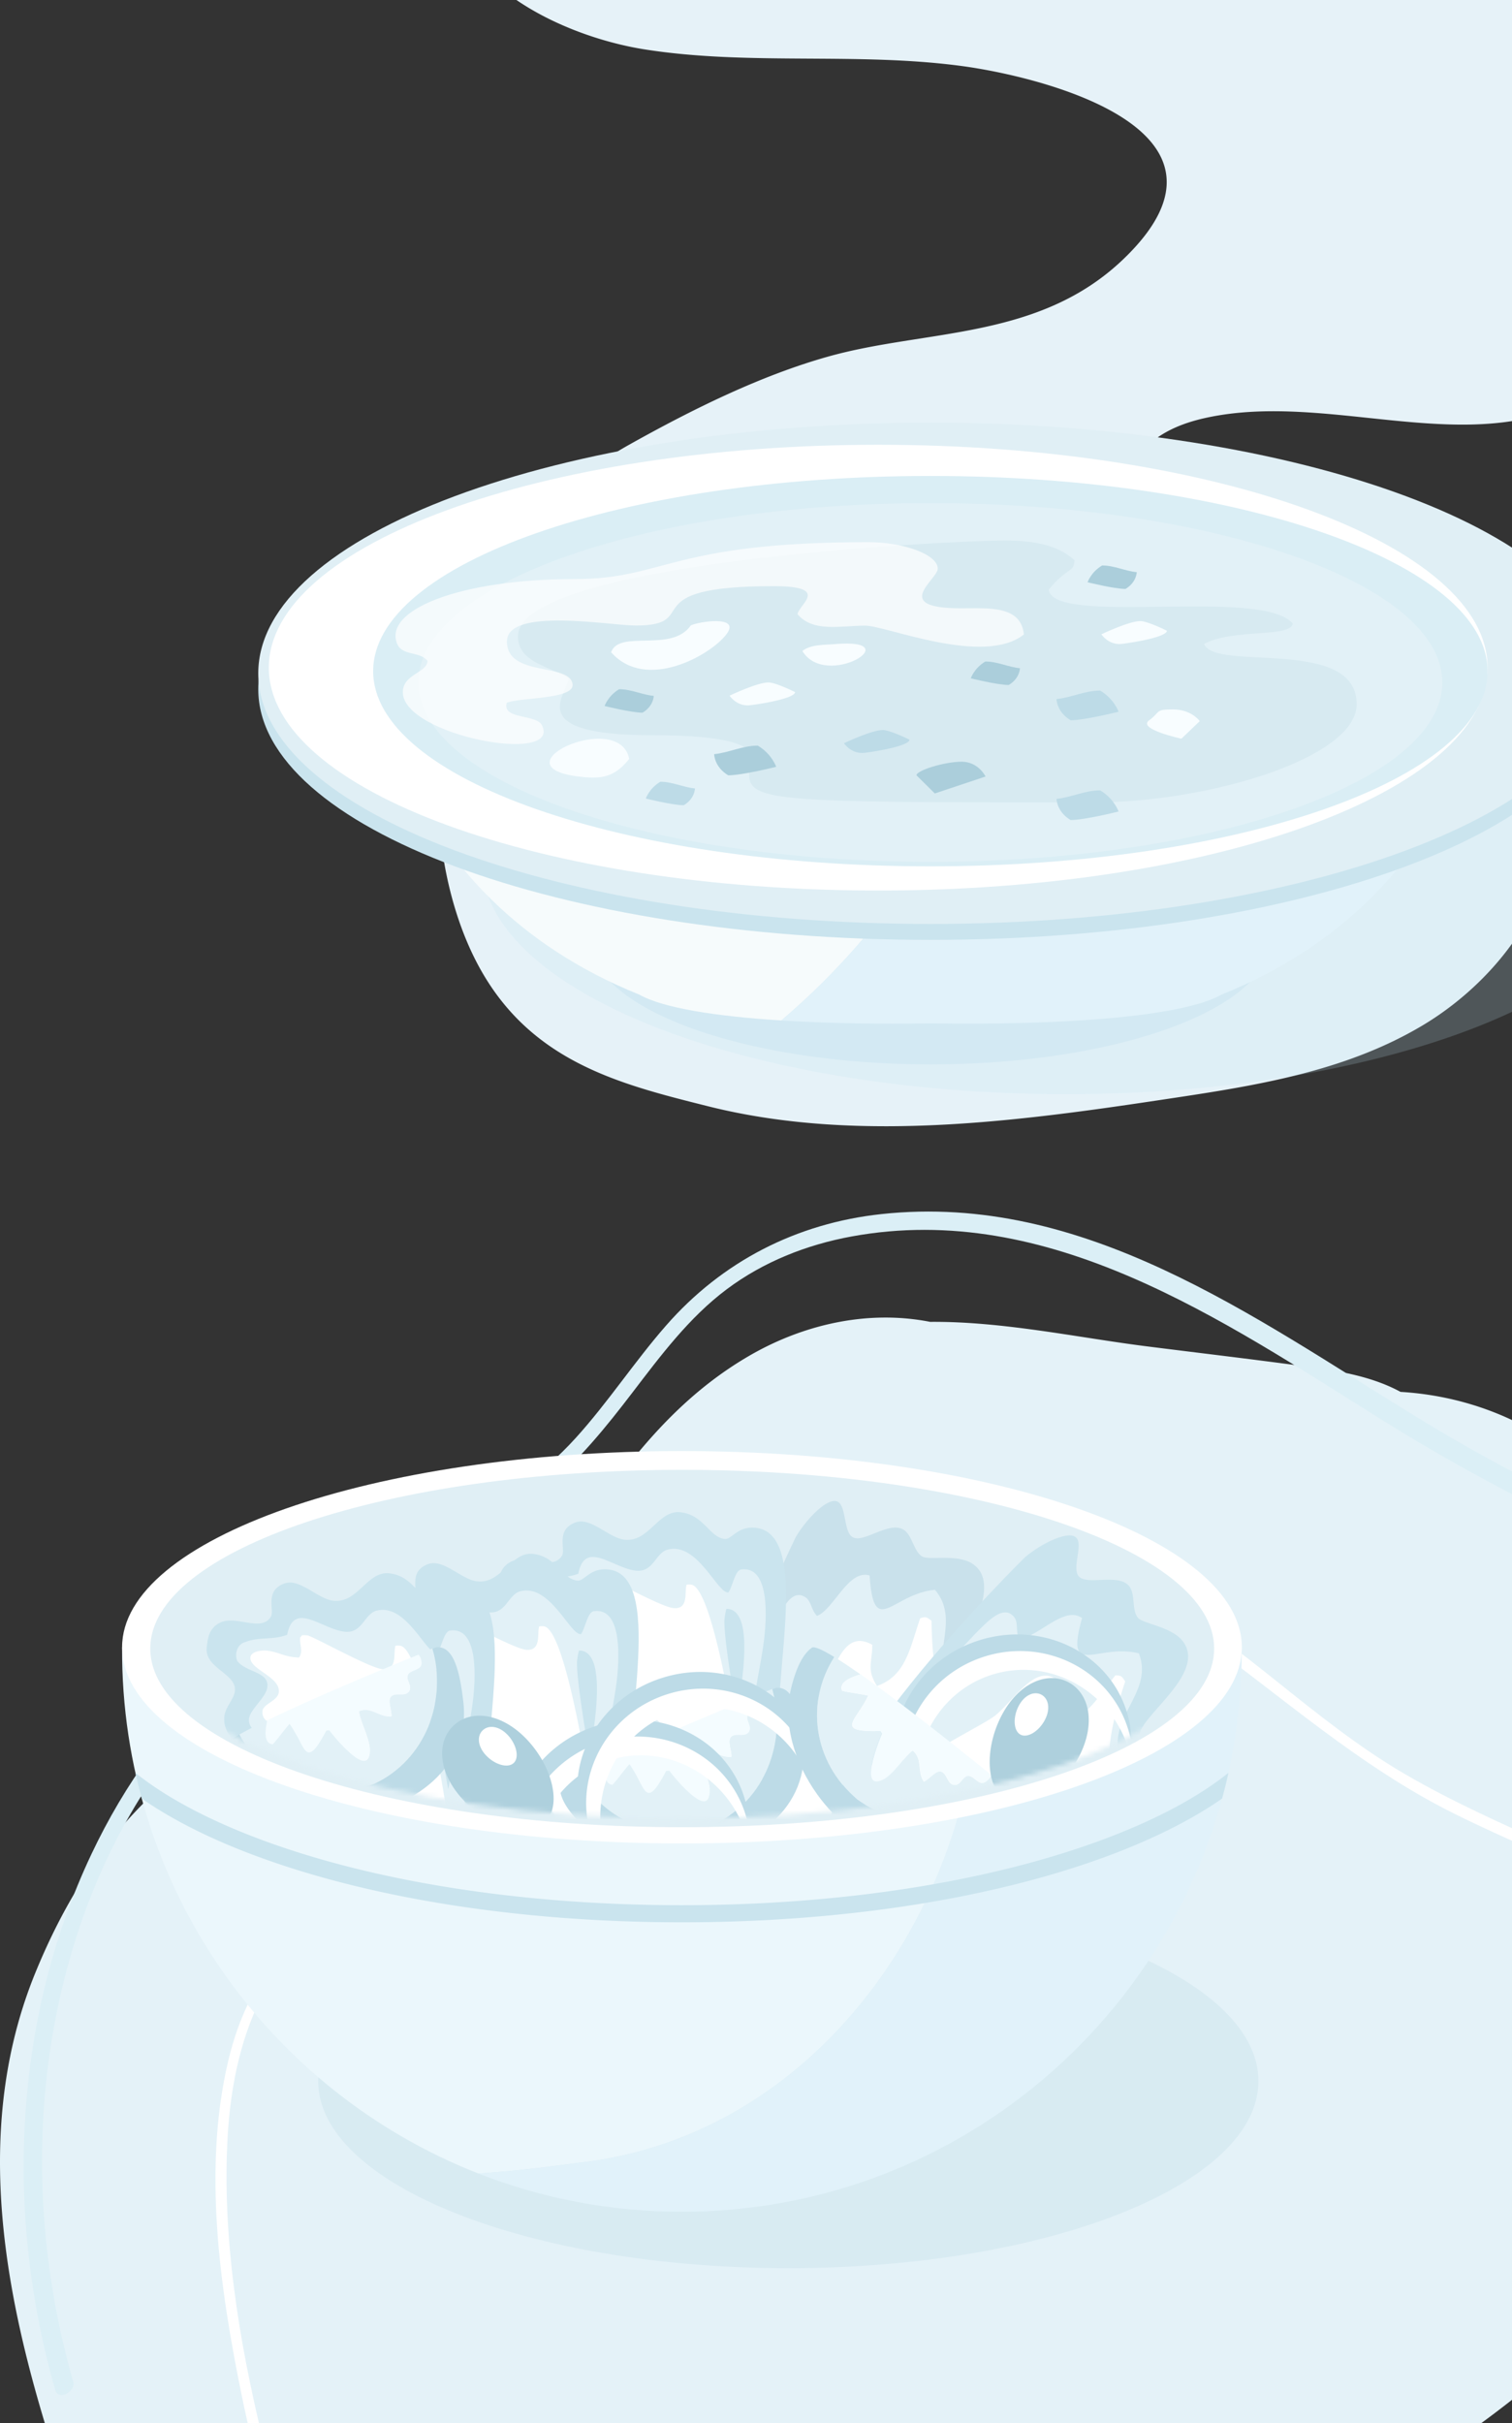 <svg width="322" height="516" fill="none" xmlns="http://www.w3.org/2000/svg"><rect width="100%" height="100%" fill="#333333" stroke="none"/><path d="M363.534-31.116c-11.993 12.269-32.825 1.3-36.428 26.86-.126.907-.21 1.85-.027 2.745 1.802 8.75 12.483 12.295 17.351 17.511 17.485 18.719 12.886 56.86-6.704 68.251-24.115 14.03-54.103-1.08-80.824 4.709-5.366 1.16-10.826 3.355-14.395 8.013-3.569 4.658-4.564 12.296-1.002 17.113 1.785 2.422 4.415 3.823 7.019 4.924 12.597 5.332 26.304 5.373 39.465 8.265 14.315 3.133 33.097 11.929 40.206 30.82 10.298 27.379-7.96 49.902-25.104 60.185-15.464 9.272-33.192 12.495-50.622 15.149-32.6 4.946-68.735 10.39-101.527 2.186-21.607-5.41-43.515-10.781-53.331-39.95-6.713-19.947-5.485-44.146 2.401-62.713 7.459-17.583 19.953-30.393 33.881-38.194 13.498-7.565 28.018-14.753 42.417-18.809 20.99-5.907 44.922-3.487 62.949-20.784 29.067-27.883-18.588-38.96-34.251-41.079-22.532-3.054-45.41-.04-67.826-3.582-6.598-1.048-15.284-3.566-23.172-8.006-12.194-6.872-22.486-18.367-20.205-36.192.608-4.768 2.24-8.978 4.5-12.659l268.973-11.541a21.06 21.06 0 0 1 2.552 6.802c1.374 7.31-1.478 15.037-6.296 19.976z" fill="#E6F2F8"/><path opacity=".2" d="M226.998 233c68.704 0 124.399-22.153 124.399-49.48 0-27.327-55.695-49.479-124.399-49.479-68.704 0-124.399 22.152-124.399 49.479 0 27.327 55.695 49.48 124.399 49.48z" fill="#BFE3F2"/><path d="M198.134 226.662c40.054 0 72.523-11.994 72.523-26.79s-32.469-26.79-72.523-26.79c-40.053 0-72.522 11.994-72.522 26.79s32.469 26.79 72.522 26.79z" fill="#D3E9F3"/><path d="M212.845 141.564H79.602s3.4 48.819 56.578 70.254c5.039 2.847 16.317 4.61 30.216 5.491 23.132-19.707 40.294-45.735 46.449-75.745z" fill="#F6FBFC"/><path d="M212.845 141.564c-6.138 30.027-23.317 56.038-46.432 75.745 9.706.61 20.697.796 31.738.61 26.886.44 53.399-1.254 61.955-6.1 53.195-21.453 56.577-70.255 56.577-70.255H212.845z" fill="#E1F2FA"/><path d="M198.135 200.144c79.051 0 143.134-23.898 143.134-53.378 0-29.479-64.083-53.377-143.134-53.377C119.084 93.39 55 117.287 55 146.766c0 29.48 64.084 53.378 143.135 53.378z" fill="#CAE4EE"/><path d="M198.135 196.754c79.051 0 143.134-23.897 143.134-53.377 0-29.479-64.083-53.377-143.134-53.377C119.084 90 55 113.898 55 143.377c0 29.48 64.084 53.377 143.135 53.377z" fill="#E0EFF5"/><path d="M187.025 189.637c71.674 0 129.777-21.25 129.777-47.463s-58.103-47.463-129.777-47.463c-71.673 0-129.776 21.25-129.776 47.463s58.103 47.463 129.776 47.463z" fill="#fff"/><path d="M198.134 184.486c65.539 0 118.668-18.61 118.668-41.566 0-22.957-53.129-41.567-118.668-41.567-65.538 0-118.667 18.61-118.667 41.567 0 22.956 53.129 41.566 118.667 41.566z" fill="#DAEEF5"/><path d="M198.135 183.52c60.215 0 109.029-17.1 109.029-38.194s-48.814-38.194-109.029-38.194c-60.216 0-109.03 17.1-109.03 38.194s48.814 38.194 109.03 38.194z" fill="#E2F1F7"/><path d="M233.237 170.862c-66.604.017-73.706-.017-73.706-5.931 0-2.592 6.51-8.371-20.798-8.371-27.19 0-18.211-8.404-17.636-11.98-3.297-2.643-10.788-3.219-10.788-9.065 0-15.844 91.934-20.419 103.754-20.419 5.664 0 11.261.864 14.778 4.236-.22 2.762-1.437 1.305-5.512 6.236 1.048 7.896 45.333-.61 51.995 7.218-.406 3.051-12.834 1.034-18.904 4.338 2.282 5.965 32.499-1.66 32.499 12.828 0 11.556-31.806 20.893-55.682 20.91z" fill="#D7EAF1"/><path d="M244.702 153.409c2.536-1.847 1.166-2.339 5.106-2.339s5.698 2.491 5.698 2.491l-3.906 3.745s-9.435-2.033-6.898-3.897z" fill="#F8FDFF"/><path d="M152.091 160.594c3.145-.305 6.003-1.813 9.3-1.813 3.01 1.813 3.906 4.507 3.906 4.507s-7.204 1.813-10.213 1.813c-2.993-1.796-2.993-4.507-2.993-4.507z" fill="#ABCEDB"/><path d="M225.002 148.867c3.146-.305 6.003-1.813 9.3-1.813 3.01 1.813 3.906 4.508 3.906 4.508s-7.203 1.813-10.213 1.813c-2.993-1.796-2.993-4.508-2.993-4.508zm-77.003 19.03c-2.503-.237-4.752-1.424-7.372-1.424-2.385 1.424-3.095 3.576-3.095 3.576s5.715 1.423 8.083 1.423c2.384-1.423 2.384-3.575 2.384-3.575z" fill="#BDDBE7"/><path d="M217.207 142.293c-2.502-.237-4.751-1.424-7.372-1.424-2.384 1.424-3.094 3.576-3.094 3.576s5.715 1.423 8.082 1.423c2.384-1.423 2.384-3.575 2.384-3.575zm24.873-20.453c-2.502-.237-4.751-1.423-7.372-1.423-2.384 1.423-3.094 3.575-3.094 3.575s5.715 1.423 8.082 1.423c2.384-1.44 2.384-3.575 2.384-3.575zm-102.857 26.35c-2.503-.238-4.751-1.424-7.372-1.424-2.384 1.424-3.095 3.576-3.095 3.576s5.716 1.423 8.083 1.423c2.384-1.423 2.384-3.575 2.384-3.575z" fill="#ABCEDB"/><path d="M225.002 170.117c3.146-.305 6.003-1.814 9.3-1.814 3.01 1.814 3.906 4.508 3.906 4.508s-7.203 1.813-10.213 1.813c-2.993-1.796-2.993-4.507-2.993-4.507z" fill="#BDDBE7"/><path d="M195.175 165.101c0-1.051 6.002-2.898 9.604-2.898 3.602 0 5.107 3.152 5.107 3.152l-10.805 3.609-3.906-3.863z" fill="#ABCEDB"/><path d="M193.687 157.509c0 1.271-6.595 2.441-9.503 2.796-2.908.356-4.447-2.033-4.447-2.033s6.053-2.898 8.37-2.813c1.606.085 5.58 2.05 5.58 2.05z" fill="#BDDBE7"/><path d="M248.506 134.311c0 1.271-6.595 2.441-9.503 2.796-2.909.373-4.447-2.033-4.447-2.033s6.053-2.898 8.37-2.813c1.606.068 5.58 2.05 5.58 2.05zm-79.185 13.065c0 1.271-6.594 2.44-9.503 2.796-2.908.373-4.447-2.033-4.447-2.033s6.054-2.898 8.37-2.813c1.606.068 5.58 2.05 5.58 2.05z" fill="#F8FDFF"/><path d="M218.053 135.108c-.626-6.202-7.423-5.575-13.493-5.575-14.948 0-4.853-6.134-4.853-8.439 0-3.016-7.271-5.642-14.796-5.642-42.018 0-43.337 7.862-62.478 7.862-24.924 0-41.022 6.744-37.792 13.912 1.116 2.474 4.802 1.44 6.409 3.508-.102 2.592-5.26 2.779-5.26 6.676 0 9.218 33.87 15.522 29.625 7.032-1.217-2.423-8.556-1.169-7.49-4.778 2.587-1.169 14.322-.695 14.017-3.897-.456-4.745-13.983-1.458-13.983-9.168 0-7.354 22.066-3.389 27.409-3.389 14.542 0-1.048-8.388 29.371-8.388 12.242 0 5.411 3.864 5.106 5.965 3.281 3.948 9.3 2.44 14.39 2.44 4.43-.017 25.245 8.71 33.818 1.881z" fill="#fff" fill-opacity=".7"/><path d="M124.597 165.508c-20.579-1.746 7.27-14.793 9.401-3.898-2.739 3.406-5.157 4.27-9.401 3.898zm5.546-26.621c1.776-4.898 12.868.186 16.96-5.694 1.488-.796 10.771-2.288 7.609 1.864-3.416 4.524-17.197 12.234-24.569 3.83zm47.7-1.729c15.911-1.338-1.894 9.795-6.967 1.475 1.759-1.441 4.752-1.288 6.967-1.475z" fill="#F8FDFF"/><path d="M362.98 343.99c-4.324-6.138-9.04-11.571-14.147-16.409a52.348 52.348 0 0 0-2.465-4.134c-11.189-16.857-29.223-25.919-48.108-27.05-5.377-2.924-11.582-4.189-17.731-5.063-12.153-1.703-24.351-3.114-36.516-4.66-14.763-1.881-30.578-5.32-45.935-5.186-13.273-2.61-27.028.527-38.632 7.292-23.478 13.688-35.06 37.501-50.315 58.604-2.039 2.419-4.178 4.738-6.497 6.889a48.757 48.757 0 0 1-2.957 1.747c-7.012 2.162-14.27 3.147-21.54 4.391-10.64 1.826-21.035 5.141-30.478 10.506-19.288 10.955-31.822 28.933-40.055 48.994-15.692 38.229-4.267 79.807 8.816 116.916 3.091 8.759 8.008 16.286 16.219 21.092 7.56 4.424 18.705 6.306 27.184 3.562 3.708-1.199 7.281-3.047 10.518-5.377a83.35 83.35 0 0 0 4.044.594c46.283 5.757 91.994 8.546 138.299 1.456 40.805-6.239 79.281-22.861 111.383-48.769.605-.202 1.221-.393 1.826-.594 8.311-2.744 16.857-8.199 21.091-16.219 1.849-3.495 3.428-7.55 4.324-11.728 16.51-22.592 26.759-49.721 27.846-77.836.784-20.094-4.492-42.429-16.174-59.018z" fill="#E4F2F8"/><path d="M80.68 584.207c-10.91-20.643-19.31-42.507-24.822-65.212-5.018-20.688-8.602-42.777-7.37-64.126 1.12-19.568 7.751-40.436 27.151-48.848 18.18-7.885 38.991-4.301 57.585-10.786 30.646-10.686 44.647-45.756 75.002-56.397 19.479-6.833 37.815 2.621 53.171 14.169 15.895 11.951 30.479 24.362 48.445 33.278 21.932 10.876 45.891 18.684 65.38 33.906 17.664 13.788 32.315 33.86 30.848 57.226-.101 1.568 2.106.795 2.184-.403 2.801-44.76-43.045-68.394-77.578-83.807-10.697-4.771-21.428-9.554-31.565-15.468-9.722-5.679-18.414-12.669-27.185-19.68-14.774-11.818-31.519-24.923-51.547-23.758-34.622 2.005-51.401 40.526-79.493 55.434-18.919 10.036-40.963 6.071-60.844 12.512-16.959 5.488-27.309 19.422-31.375 36.347-5.544 23.13-1.87 48.646 2.823 71.575 5.388 26.322 14.606 51.737 27.163 75.483.627 1.176 2.587-.38 2.027-1.445z" fill="#fff"/><path d="M15.602 507.212c-9.409-32.752-9.129-68.64 2.733-100.754 5.97-16.14 14.976-31.183 27.062-43.493 13.586-13.834 30.68-21.988 47.526-31.072 8.109-4.368 16.107-9.05 23.219-14.942 7.158-5.926 12.926-13.061 18.549-20.42 6.015-7.863 12.053-15.972 20.05-21.965 7.83-5.869 17.048-9.51 26.636-11.268 42.049-7.695 79.012 17.854 112.772 38.968 40.626 25.404 84.994 43.18 132.217 51.659 2.05.37 3.965-3.517 1.411-3.965-44.77-8.042-87.491-24.508-126.246-48.299-34.757-21.326-70.712-47.772-113.814-43.124-18.079 1.949-33.928 10.07-45.891 23.758-6.732 7.695-12.332 16.32-19.198 23.892-7.483 8.244-16.6 14.483-26.255 19.915-16.399 9.207-33.648 16.701-47.84 29.324-12.31 10.944-22.033 24.531-29.056 39.394C2.81 430.048 1.052 471.693 11.75 508.903c.705 2.475 4.435.314 3.853-1.691z" fill="#DBEFF6"/><g clip-path="url(#clip0)"><path opacity=".2" d="M167.88 483C223.175 483 268 465.164 268 443.162c0-22.002-44.825-39.838-100.12-39.838S67.76 421.16 67.76 443.162c0 22.002 44.825 39.838 100.12 39.838z" fill="#ADCFDC"/><path d="M208.57 350.78H26c-.289 50.926 31.21 94.545 75.808 112.037 7.135-.392 14.237-1.311 21.169-2.231 52.515-5.604 87.445-57.909 85.593-109.806z" fill="#EBF7FC"/><path d="M208.57 350.78c1.852 51.897-33.079 104.202-85.61 109.806-6.915.919-14.017 1.839-21.169 2.231 13.455 5.28 28.1 8.175 43.425 8.175 66.124 0 119.607-53.94 119.233-120.229H208.57v.017z" fill="#E1F2FA"/><path d="M261.612 377.52a88.992 88.992 0 0 1-1.359 5.484c-5.929 4.139-13.354 7.954-22.121 11.378-24.838 9.657-57.832 14.971-92.916 14.971-35.066 0-68.06-5.314-92.899-14.971-8.767-3.407-16.174-7.239-22.12-11.378a103.24 103.24 0 0 1-1.36-5.484c6.117 4.905 14.442 9.453 24.771 13.472 24.448 9.504 56.966 14.716 91.608 14.716s67.16-5.229 91.608-14.716c10.347-4.019 18.672-8.567 24.788-13.472z" fill="#CAE4EE"/><path d="M145.233 392.56c65.851 0 119.233-18.706 119.233-41.78 0-23.075-53.382-41.78-119.233-41.78C79.383 309 26 327.705 26 350.78c0 23.074 53.382 41.78 119.233 41.78z" fill="#fff"/><path d="M145.287 389.099c62.566 0 113.286-17.035 113.286-38.049 0-21.015-50.72-38.05-113.286-38.05C82.72 313 32 330.035 32 351.05c0 21.014 50.72 38.049 113.287 38.049z" fill="#E0EFF5"/><mask id="mask0" maskUnits="userSpaceOnUse" x="31" y="311" width="228" height="77"><path d="M145.233 387.194c62.567 0 113.287-17.035 113.287-38.049 0-21.015-50.72-38.05-113.287-38.05-62.567 0-113.287 17.035-113.287 38.05 0 21.014 50.72 38.049 113.287 38.049z" fill="#E2EAEC"/></mask><g mask="url(#mask0)"><path d="M194.775 391.299c-2.005 1.09-23.82 20.251-42.236 9.266-14.594-8.721 16.904-73.204 16.955-73.307 2.396-4.019 6.966-8.635 8.971-7.443 1.818 1.09 1.155 6.353 3.092 7.512 2.327 1.396 7.713-3.475 10.839-1.601 1.886 1.124 2.175 4.632 3.976 5.722 1.478.886 7.186-.562 10.499 1.414 7.153 4.275-2.106 16.879-1.936 21.341.322 8.108 10.21 7.477 5.164 15.959-3.652 6.149-7.968 4.054-10.703 8.636-2.022 3.406-.391 7.306-2.158 10.27-.475.8-1.24 1.567-2.463 2.231z" fill="#C9E1EB"/><path d="M154.985 396.596c-9.157-6.183 8.24-48.15 11.757-54.077 1.189-1.993 2.701-3.645 4.689-2.452 1.41.851 1.241 2.725 2.566 4.036 3.601-1.396 6.626-9.964 11.196-8.618.289 4.428.9 6.387 1.903 6.983 2.106 1.26 5.895-3.406 12.028-3.917 5.284 6.285-.56 13.353 2.294 20.149 1.631 3.883 8.699 5.535 5.029 11.701-2.328 3.9-7.747 3.917-9.922 7.579-1.308 2.197-.289 5.007-1.784 7.545-5.573 9.385-26.113 19.281-38.94 11.633-.272-.204-.544-.375-.816-.562z" fill="#E2F1F7"/><path d="M174.116 395.336c8.019-2.334 11.519-5.059 13.133-7.767 2.089-3.508 1.036-7 2.582-9.606 2.481-4.173 10.619-3.168 13.184-7.477 3.908-6.591-4.264.562-4.638-25.344a8.22 8.22 0 0 0-.782-.562c-.458-.272-.781-.255-1.631.034-1.257 3.611-2.055 7.086-3.669 9.811-1.207 2.044-2.872 3.662-5.522 4.598-2.294-3.542-.985-5.058-1.019-8.771-3.313-1.874-5.352-.256-6.966 2.452-1.512 2.538-2.634 6.013-4.061 8.431-1.546 2.606-11.672 12.536-17.363 22.125-3.432 5.774-4.944 11.037-1.104 13.336 1.817 1.09 4.825 1.516 9.395 1.022 2.82-.306 5.759-1.499 8.461-2.282z" fill="#fff"/><path d="M220.905 400.377c-2.243.358-29.188 11.139-42.899-5.365-10.873-13.098 40.249-63.393 40.351-63.461 3.584-2.998 9.429-5.825 10.924-4.02 1.359 1.635-1.019 6.37.425 8.107 1.733 2.095 8.426-.698 10.754 2.112 1.393 1.686.51 5.093 1.852 6.728 1.104 1.328 6.966 1.873 9.429 4.837 5.335 6.421-7.594 15.21-8.902 19.485-2.396 7.749 7.135 10.457-.425 16.759-5.488 4.582-8.869 1.159-12.963 4.582-3.041 2.538-2.787 6.762-5.437 8.959-.747.596-1.733 1.073-3.109 1.277z" fill="#CAE4EE"/><path d="M181.625 392.1c-6.575-8.891 23.769-42.649 29.052-47.06 1.784-1.482 3.755-2.538 5.25-.749 1.053 1.277.272 2.98 1.087 4.666 3.874-.102 9.566-7.187 13.422-4.394-1.189 4.258-1.274 6.319-.526 7.222 1.563 1.89 6.693-1.244 12.64.306 2.888 7.682-4.961 12.417-4.519 19.775.254 4.206 6.371 8.124.849 12.723-3.483 2.912-8.597 1.107-11.859 3.832-1.971 1.635-1.937 4.632-4.196 6.506-8.376 6.983-31.023 9.47-40.588-2.044-.204-.255-.408-.528-.612-.783z" fill="#E2F1F7"/><path d="M200.093 397.294c8.342.477 12.538-.919 14.951-2.946 3.126-2.606 3.296-6.251 5.623-8.193 3.721-3.099 11.06.563 14.917-2.64 5.878-4.905-4.213-.902 4.044-25.445a9.353 9.353 0 0 0-.544-.784c-.34-.409-.646-.511-1.546-.528-2.379 2.998-4.299 5.995-6.728 8.022-1.818 1.516-3.925 2.487-6.745 2.504-.985-4.105.765-5.11 1.954-8.601-2.498-2.879-4.961-2.027-7.374 0-2.259 1.89-4.485 4.803-6.643 6.591-2.327 1.942-15.171 7.92-23.717 15.056-5.148 4.293-8.325 8.755-5.471 12.213 1.359 1.635 4.044 3.031 8.529 4.087 2.769.647 5.929.511 8.75.664z" fill="#fff"/><path d="M166.391 371.287c-.034-.017-.051-.034-.085-.034-2.701-10.56 7.339-45.918-6.116-45.953-3.313 0-4.452 2.572-5.845 2.419-3.33-.375-4.383-5.11-9.412-5.689-4.791-.545-6.66 6.455-11.961 5.842-3.33-.374-7.118-4.854-10.397-3.679-4.333 1.55-2.056 5.723-2.889 7.086-2.055 3.321-7.22-.29-10.635 1.175-2.769 1.192-2.854 3.968-3.024 5.365-.51 4.479 6.422 5.518 5.997 9.3-.204 1.754-2.005 3.304-2.242 5.348-.969 8.533 16.989 12.144 22.783 16.674 6.66 5.212 15.392 16.692 24.533 17.73 4.451.511 9.938-1.601 10.652-7.136 0-.034.017-.068.017-.102.357-2.981-1.359-5.348-1.376-8.346z" fill="#CAE4EE"/><path d="M160.564 362.294c.407-3.611 1.631-8.618 2.191-13.438.731-6.421.612-15.431-4.927-14.631-1.325.188-1.868 3.815-2.701 4.871-2.26.426-6.558-10.798-12.929-9.112-2.667.699-2.973 4.923-6.83 4.48-2.922-.341-6.167-2.606-8.631-2.879-1.699-.187-3.007.562-3.584 3.543-3.211 1.209-5.777.324-8.988 1.567-1.461.375-2.294 2.248-1.665 3.968 1.852 2.521 6.813 2.249 6.439 5.587-.255 2.265-3.687 4.684-3.924 6.796-.493 4.326 11.332 7.034 14.831 9.248 10.5 6.66 21.815 25.787 29.325 22.414 2.48-1.124 2.956-3.849 3.228-6.182.696-5.979-2.991-6.098-1.835-16.232z" fill="#E2F1F7"/><path d="M152.816 383.329c1.495 1.022 2.26 1.771 4.078 1.993 1.019-.937 1.512-1.959 1.631-3.049.017-.119-5.913-44.199-11.332-44.829a3.864 3.864 0 0 0-.986.017 6.924 6.924 0 0 0-.119.631c-.067.664-.051 1.413-.135 2.111-.187 1.619-.969 2.419-2.583 2.232-2.854-.324-14.815-7.069-15.936-7.188a5.916 5.916 0 0 0-1.104-.017c-.136.153-.255.324-.408.46v.017c-.119 1.09.306 2.163.187 3.151-.051.375-.17.749-.425 1.107a10.6 10.6 0 0 1-1.07-.068c-2.277-.256-3.5-1.124-5.709-1.397h-.034c-1.07-.119-3.381.12-3.534 1.397-.306 2.623 6.422 4.122 6.032 7.477-.204 1.839-3.296 2.436-3.466 3.968-.629 5.485 14.594 2.504 30.666 24.833 2.209 3.083 2.956 7.835 7.051 8.993" fill="#fff"/><path d="M157.709 360.455c0-.051.017-.102.017-.171.085-.681.221-1.72.357-2.946.612-5.297 1.223-14.239-2.99-14.716-.136-.017-.272-.017-.408-.017-.187.681-.306 1.38-.391 2.078-.407 3.628 3.092 23.164 3.143 23.3.136-.477.221-.937.289-1.397.238-2.061-.255-4.002-.017-6.131zm-22.704 19.705c-.034-.017-.051-.034-.085-.034-2.701-10.56 7.34-45.918-6.116-45.953-3.313 0-4.451 2.572-5.844 2.419-3.33-.375-4.384-5.11-9.413-5.689-4.791-.545-6.66 6.456-11.96 5.842-3.33-.374-7.12-4.854-10.398-3.679-4.332 1.55-2.056 5.723-2.888 7.086-2.056 3.321-7.22-.29-10.636 1.175-2.77 1.192-2.854 3.968-3.024 5.365-.51 4.48 6.422 5.518 5.997 9.3-.204 1.754-2.004 3.304-2.242 5.348-.969 8.533 16.99 12.144 22.783 16.674 6.66 5.212 15.392 16.692 24.533 17.731 4.451.511 9.939-1.601 10.652-7.137 0-.034.017-.068.017-.102.357-2.981-1.359-5.348-1.376-8.346z" fill="#CAE4EE"/><path d="M129.178 371.167c.408-3.611 1.631-8.618 2.192-13.438.73-6.421.611-15.431-4.927-14.631-1.326.188-1.869 3.815-2.702 4.871-2.259.426-6.558-10.798-12.929-9.112-2.667.699-2.973 4.923-6.83 4.48-2.922-.341-6.167-2.606-8.63-2.879-1.7-.187-3.008.562-3.585 3.543-3.211 1.209-5.777.324-8.988 1.567-1.46.375-2.293 2.248-1.665 3.968 1.852 2.521 6.813 2.249 6.44 5.587-.255 2.265-3.687 4.684-3.925 6.796-.493 4.326 11.332 7.034 14.832 9.248 10.499 6.66 21.814 25.787 29.324 22.414 2.48-1.124 2.956-3.849 3.228-6.182.696-5.978-2.99-6.098-1.835-16.232z" fill="#E2F1F7"/><path d="M121.431 392.202c1.495 1.022 2.259 1.771 4.077 1.993 1.019-.937 1.512-1.959 1.631-3.049.017-.119-5.912-44.198-11.332-44.829a3.855 3.855 0 0 0-.985.017 6.924 6.924 0 0 0-.119.631c-.068.664-.051 1.413-.136 2.112-.187 1.618-.969 2.418-2.583 2.231-2.854-.324-14.815-7.069-15.936-7.188a5.918 5.918 0 0 0-1.104-.017c-.136.153-.255.324-.408.46v.017c-.119 1.09.306 2.163.187 3.151a2.42 2.42 0 0 1-.425 1.107c-.374 0-.73-.034-1.07-.068-2.277-.256-3.5-1.124-5.709-1.397h-.034c-1.07-.119-3.38.12-3.534 1.397-.305 2.623 6.423 4.122 6.032 7.477-.204 1.84-3.296 2.436-3.466 3.969-.629 5.484 14.594 2.503 30.666 24.832 2.209 3.083 2.956 7.835 7.051 8.993" fill="#fff"/><path d="M126.323 369.328c0-.051.017-.102.017-.171.085-.681.221-1.72.357-2.946.612-5.297 1.223-14.239-2.99-14.716-.136-.017-.272-.017-.408-.017-.187.681-.306 1.38-.39 2.078-.408 3.628 3.092 23.164 3.143 23.3.136-.477.22-.937.288-1.397.238-2.061-.254-4.002-.017-6.131zm-21.932 14.959c-.034-.017-.051-.034-.085-.034-2.701-10.56 7.339-45.918-6.116-45.953-3.313 0-4.452 2.572-5.845 2.419-3.33-.375-4.383-5.11-9.412-5.689-4.791-.545-6.66 6.455-11.96 5.842-3.33-.374-7.12-4.854-10.398-3.679-4.333 1.55-2.056 5.723-2.889 7.086-2.055 3.321-7.22-.29-10.635 1.175-2.77 1.192-2.854 3.968-3.024 5.365-.51 4.479 6.422 5.518 5.997 9.3-.204 1.754-2.005 3.304-2.242 5.348-.969 8.533 16.99 12.144 22.783 16.674 6.66 5.212 15.392 16.692 24.533 17.73 4.45.511 9.938-1.601 10.652-7.136 0-.034.017-.068.017-.102.357-2.981-1.359-5.348-1.376-8.346z" fill="#CAE4EE"/><path d="M98.564 375.294c.407-3.611 1.631-8.618 2.191-13.438.731-6.421.612-15.431-4.927-14.631-1.325.188-1.868 3.815-2.701 4.871-2.26.426-6.558-10.798-12.93-9.112-2.666.699-2.972 4.923-6.829 4.48-2.922-.341-6.167-2.606-8.63-2.879-1.7-.187-3.008.562-3.585 3.543-3.212 1.209-5.777.324-8.988 1.567-1.461.375-2.294 2.248-1.665 3.968 1.852 2.521 6.813 2.249 6.44 5.587-.256 2.265-3.688 4.684-3.925 6.796-.493 4.326 11.332 7.034 14.832 9.248 10.5 6.66 21.814 25.787 29.324 22.414 2.48-1.124 2.956-3.849 3.228-6.182.696-5.979-2.99-6.098-1.835-16.232z" fill="#E2F1F7"/><path d="M90.816 396.329c1.495 1.022 2.26 1.771 4.078 1.993 1.02-.937 1.512-1.959 1.63-3.049.018-.119-5.912-44.199-11.331-44.829a3.86 3.86 0 0 0-.986.017 6.89 6.89 0 0 0-.118.631c-.069.664-.052 1.413-.136 2.111-.187 1.619-.969 2.419-2.583 2.232-2.854-.324-14.815-7.069-15.936-7.188a5.919 5.919 0 0 0-1.105-.017c-.135.153-.254.324-.407.46v.017c-.12 1.09.306 2.163.187 3.151a2.42 2.42 0 0 1-.425 1.107c-.374 0-.73-.034-1.07-.068-2.277-.256-3.5-1.124-5.709-1.397h-.034c-1.07-.119-3.38.12-3.534 1.397-.306 2.623 6.422 4.122 6.032 7.477-.204 1.839-3.296 2.436-3.466 3.968-.629 5.485 14.594 2.504 30.666 24.833 2.209 3.083 2.956 7.835 7.05 8.993" fill="#fff"/><path d="M95.71 373.455c0-.051.016-.102.016-.171.085-.681.221-1.72.357-2.946.612-5.297 1.223-14.239-2.99-14.716-.136-.017-.272-.017-.408-.017-.187.681-.306 1.38-.39 2.078-.409 3.628 3.091 23.164 3.142 23.3.136-.477.221-.937.29-1.397.237-2.061-.256-4.002-.018-6.131z" fill="#CAE4EE"/><path d="M79.755 379.819c-11.638 4.412-23.497-.442-28.797-10.44 1.614-.92 3.652-1.959 5.946-3.083-.272 1.158-.442 2.384-.323 3.338.119.988.544 1.703 1.478 1.772 1.291-1.38 2.345-2.964 3.602-4.378 2.209 3.083 2.905 6.268 4.247 6.098.799-.102 1.835-1.397 3.568-4.667l.663-.051c.696.988 5.403 6.762 7.526 6.506 1.037-.119 1.172-1.788 1.053-2.827-.288-2.504-2.021-5.604-2.293-7.716.34-.136.663-.204.968-.255 2.107-.256 3.67 1.584 5.98 1.362a2.9 2.9 0 0 0-.033-.647c-.085-.664-.29-1.465-.357-2.146-.119-1.039.153-1.737 1.274-1.873.56-.068 1.206.017 1.75-.051.917-.103 1.41-.767 1.308-1.55-.068-.631-.475-1.312-.543-1.908-.238-1.959 3.177-1.363 2.99-3.27v-.136c-.085-.767-.34-1.295-.697-1.635 1.325-.528 2.362-.954 3.007-1.21 3.211 11.139-1.512 23.675-12.317 28.767z" fill="#E2F1F7"/><path d="M92.871 350.797c-.017 0-.289.102-.764.306 3.194 11.071-1.53 23.624-12.335 28.716-11.638 4.412-23.497-.442-28.797-10.44-2.583 1.465-4.129 2.606-4.06 3.236.254 2.163 1.902 4.82 5.453 8.107 5.555 5.144 14.084 7.017 22.341 6.047 13.184-1.55 25.621-10.339 23.956-24.476-.697-5.842-1.903-11.956-5.794-11.496z" fill="#BDDBE7"/><path d="M89.779 353.948c0 .051.017.102 0 .136.17 1.907-3.228 1.311-2.99 3.27.068.596.475 1.277.543 1.908.085.766-.39 1.43-1.308 1.55-.543.068-1.19-.017-1.75.051-1.121.136-1.393.834-1.274 1.873.085.681.289 1.482.357 2.146.034.239.034.46.034.647-2.31.222-3.874-1.618-5.98-1.362a3.725 3.725 0 0 0-.969.255c.272 2.112 1.988 5.195 2.294 7.716.119 1.039-.017 2.708-1.054 2.827-2.123.256-6.83-5.518-7.526-6.506l-.663.051c-1.733 3.27-2.752 4.582-3.567 4.667-1.343.153-2.04-3.032-4.248-6.098-1.274 1.414-2.31 2.981-3.602 4.378-.951-.068-1.376-.784-1.478-1.772-.119-.953.068-2.18.323-3.338 10.109-4.922 25.213-11.156 32.195-13.983.323.289.578.817.663 1.584z" fill="#F4FCFF"/><path d="M152.148 388.438c-11.638 4.411-23.497-.443-28.797-10.441 1.614-.92 3.652-1.958 5.946-3.083-.272 1.159-.442 2.385-.323 3.339.119.988.544 1.703 1.478 1.771 1.291-1.38 2.345-2.964 3.602-4.377 2.209 3.083 2.905 6.268 4.247 6.097.799-.102 1.835-1.396 3.568-4.667l.663-.051c.696.988 5.403 6.762 7.526 6.507 1.037-.12 1.173-1.789 1.054-2.828-.289-2.503-2.022-5.603-2.294-7.715a4.57 4.57 0 0 1 .968-.256c2.107-.255 3.67 1.584 5.981 1.363.017-.188 0-.409-.034-.647-.085-.665-.289-1.465-.357-2.146-.119-1.039.153-1.738 1.274-1.874.561-.068 1.206.017 1.75-.051.918-.102 1.41-.766 1.308-1.55-.068-.63-.475-1.311-.543-1.908-.221-1.958 3.177-1.362 2.99-3.27v-.136c-.085-.766-.34-1.294-.697-1.635 1.325-.528 2.362-.954 3.007-1.209 3.211 11.139-1.512 23.691-12.317 28.767z" fill="#E2F1F7"/><path d="M165.247 359.432c-.017 0-.289.102-.764.307 3.194 11.071-1.529 23.64-12.335 28.716-11.638 4.411-23.496-.443-28.797-10.441-2.583 1.465-4.129 2.606-4.061 3.236.255 2.163 1.903 4.82 5.454 8.108 5.556 5.143 14.084 7.017 22.341 6.046 13.184-1.55 25.621-10.339 23.956-24.475-.697-5.842-1.886-11.957-5.794-11.497z" fill="#BDDBE7"/><path d="M162.155 362.566c0 .051.017.102 0 .136.17 1.908-3.228 1.312-2.99 3.27.068.596.475 1.278.543 1.908.085.766-.39 1.431-1.308 1.55-.543.068-1.189-.017-1.75.051-1.121.136-1.393.835-1.274 1.873.085.682.289 1.482.357 2.147.034.238.034.459.034.647-2.311.221-3.874-1.618-5.981-1.363a3.697 3.697 0 0 0-.968.256c.272 2.112 1.988 5.194 2.294 7.715.119 1.039-.017 2.708-1.054 2.828-2.123.255-6.83-5.519-7.526-6.507l-.663.051c-1.733 3.271-2.752 4.582-3.568 4.667-1.342.153-2.038-3.032-4.247-6.097-1.274 1.413-2.311 2.98-3.602 4.377-.951-.068-1.376-.784-1.478-1.771-.119-.954.068-2.181.323-3.339 10.109-4.922 25.213-11.156 32.195-13.983.34.307.578.817.663 1.584z" fill="#F4FCFF"/><path d="M113.14 401.28c-3.942-12.57 3.041-25.974 15.579-29.925 12.539-3.952 25.909 3.048 29.851 15.618.408 1.312.68 2.623.85 3.935.186-2.743-.085-5.536-.952-8.278-3.941-12.57-17.992-19.349-31.38-15.142-13.387 4.207-21.05 17.833-17.108 30.403 1.24 3.985 3.5 7.375 6.439 10.032a23.74 23.74 0 0 1-3.279-6.643z" fill="#BDDBE7"/><path d="M114.992 404.516c-3.942-12.569 2.684-25.871 14.815-29.687 12.113-3.815 25.144 3.288 29.086 15.857.408 1.312.68 2.623.866 3.935.153-2.725-.135-5.519-1.002-8.261-3.942-12.57-17.618-19.468-30.547-15.397-12.929 4.071-20.218 17.577-16.276 30.147a23.015 23.015 0 0 0 6.337 10.049 23.736 23.736 0 0 1-3.279-6.643z" fill="#fff"/><path d="M127.122 391.078c-3.941-12.57 3.041-25.974 15.58-29.926 12.538-3.951 25.909 3.049 29.851 15.619.407 1.311.679 2.623.849 3.934.187-2.742-.085-5.535-.951-8.277-3.942-12.57-17.992-19.349-31.38-15.142-13.388 4.207-21.05 17.833-17.109 30.402 1.24 3.986 3.5 7.375 6.439 10.032a23.761 23.761 0 0 1-3.279-6.642z" fill="#BDDBE7"/><path d="M128.974 394.314c-3.941-12.57 2.685-25.872 14.815-29.687 12.114-3.815 25.145 3.287 29.086 15.857.408 1.311.68 2.623.867 3.934.153-2.725-.136-5.518-1.003-8.26-3.958-12.57-17.635-19.468-30.564-15.397-12.929 4.07-20.218 17.577-16.276 30.147 1.24 3.985 3.466 7.374 6.337 10.048a23.94 23.94 0 0 1-3.262-6.642z" fill="#fff"/><path d="M194.605 383.09c-3.942-12.57 3.041-25.974 15.579-29.926 12.539-3.951 25.909 3.049 29.851 15.619.408 1.311.68 2.623.849 3.934.187-2.742-.085-5.535-.951-8.278-3.942-12.569-17.992-19.348-31.38-15.141-13.388 4.207-21.05 17.832-17.108 30.402 1.24 3.986 3.5 7.375 6.439 10.032a24.214 24.214 0 0 1-3.279-6.642z" fill="#BDDBE7"/><path d="M196.457 386.309c-3.942-12.57 2.684-25.872 14.815-29.687 12.113-3.815 25.144 3.287 29.086 15.857.408 1.311.679 2.623.866 3.934.153-2.725-.136-5.518-1.002-8.261-3.942-12.569-17.618-19.467-30.547-15.397-12.929 4.071-20.218 17.578-16.276 30.147a23 23 0 0 0 6.337 10.049 23.518 23.518 0 0 1-3.279-6.642z" fill="#fff"/><path d="M182.543 383.158c-9.498-8.056-11.01-20.814-4.876-30.317 1.597.97 3.482 2.248 5.572 3.713-1.138.34-2.293.766-3.075 1.328-.798.579-1.223 1.295-.832 2.163 1.834.46 3.72.613 5.555 1.039-1.614 3.424-4.043 5.587-3.262 6.694.476.664 2.107.919 5.794.851.119.188.237.375.373.562-.526 1.09-3.262 8.023-2.021 9.76.611.851 2.123.17 2.973-.443 2.039-1.482 3.907-4.479 5.606-5.74.289.222.51.477.68.733 1.24 1.72.391 3.985 1.716 5.91.17-.068.357-.188.544-.341.543-.392 1.138-.954 1.699-1.363.849-.613 1.58-.715 2.242.205.323.46.578 1.056.901 1.516.543.749 1.359.851 1.987.408.527-.374.901-1.056 1.394-1.413 1.597-1.158 2.718 2.112 4.298 1.039a.975.975 0 0 0 .119-.068c.628-.46.968-.92 1.087-1.397 1.105.903 1.971 1.601 2.515 2.044-8.07 8.175-21.305 10.117-30.989 3.117z" fill="#E2F1F7"/><path d="M214.211 380.569s-.238-.187-.646-.528c-8.104 8.175-21.356 10.134-31.023 3.134-9.497-8.056-11.009-20.813-4.876-30.317-2.531-1.55-4.281-2.351-4.791-1.976-1.767 1.277-3.279 4.002-4.417 8.703-1.801 7.375.731 15.755 5.573 22.517 7.747 10.798 21.457 17.441 32.976 9.129 4.758-3.458 9.498-7.477 7.204-10.662z" fill="#BDDBE7"/><path d="M209.98 379.394c-.034.034-.085.051-.118.068-1.581 1.073-2.702-2.197-4.299-1.039-.493.358-.883 1.039-1.393 1.414-.629.459-1.444.357-1.988-.409-.323-.46-.56-1.056-.9-1.516-.663-.92-1.41-.818-2.243-.204-.561.408-1.155.97-1.699 1.362-.204.136-.374.256-.544.341-1.308-1.908-.475-4.173-1.715-5.91a4.52 4.52 0 0 0-.68-.733c-1.716 1.261-3.568 4.275-5.607 5.74-.849.613-2.361 1.312-2.973.443-1.24-1.737 1.495-8.669 2.022-9.759a16.186 16.186 0 0 1-.374-.563c-3.687.069-5.335-.187-5.793-.851-.782-1.107 1.648-3.253 3.262-6.694-1.852-.426-3.721-.579-5.556-1.039-.391-.868.017-1.584.833-2.163.781-.562 1.919-1.005 3.075-1.328 9.208 6.472 21.967 16.691 27.829 21.426-.187.494-.527.954-1.139 1.414z" fill="#F4FCFF"/><path d="M112.239 370.452c5.369 5.689 7.526 14.051 3.789 17.611-3.738 3.56-11.961.954-17.33-4.735-5.368-5.688-5.861-12.297-2.123-15.857 3.737-3.542 10.295-2.708 15.664 2.981z" fill="#AED0DD"/><path d="M108.128 369.464c1.818 1.925 2.548 4.769 1.274 5.962-1.274 1.209-4.061.323-5.879-1.602-1.817-1.924-1.987-4.172-.713-5.365 1.274-1.209 3.5-.919 5.318 1.005z" fill="#fff"/><path d="M213.26 365.393c-3.602 6.949-3.381 15.585 1.189 17.969 4.57 2.385 11.757-2.384 15.359-9.333 3.601-6.95 2.259-13.439-2.311-15.823-4.57-2.385-10.635.238-14.237 7.187z" fill="#AED0DD"/><path d="M216.93 363.298c-1.223 2.351-1.139 5.28.408 6.098 1.546.8 3.992-.818 5.198-3.168 1.224-2.351.765-4.548-.781-5.365-1.546-.801-3.602.085-4.825 2.435z" fill="#fff"/></g></g><defs><clipPath id="clip0"><path fill="#fff" d="M26 309h242v174H26z"/></clipPath></defs></svg>
